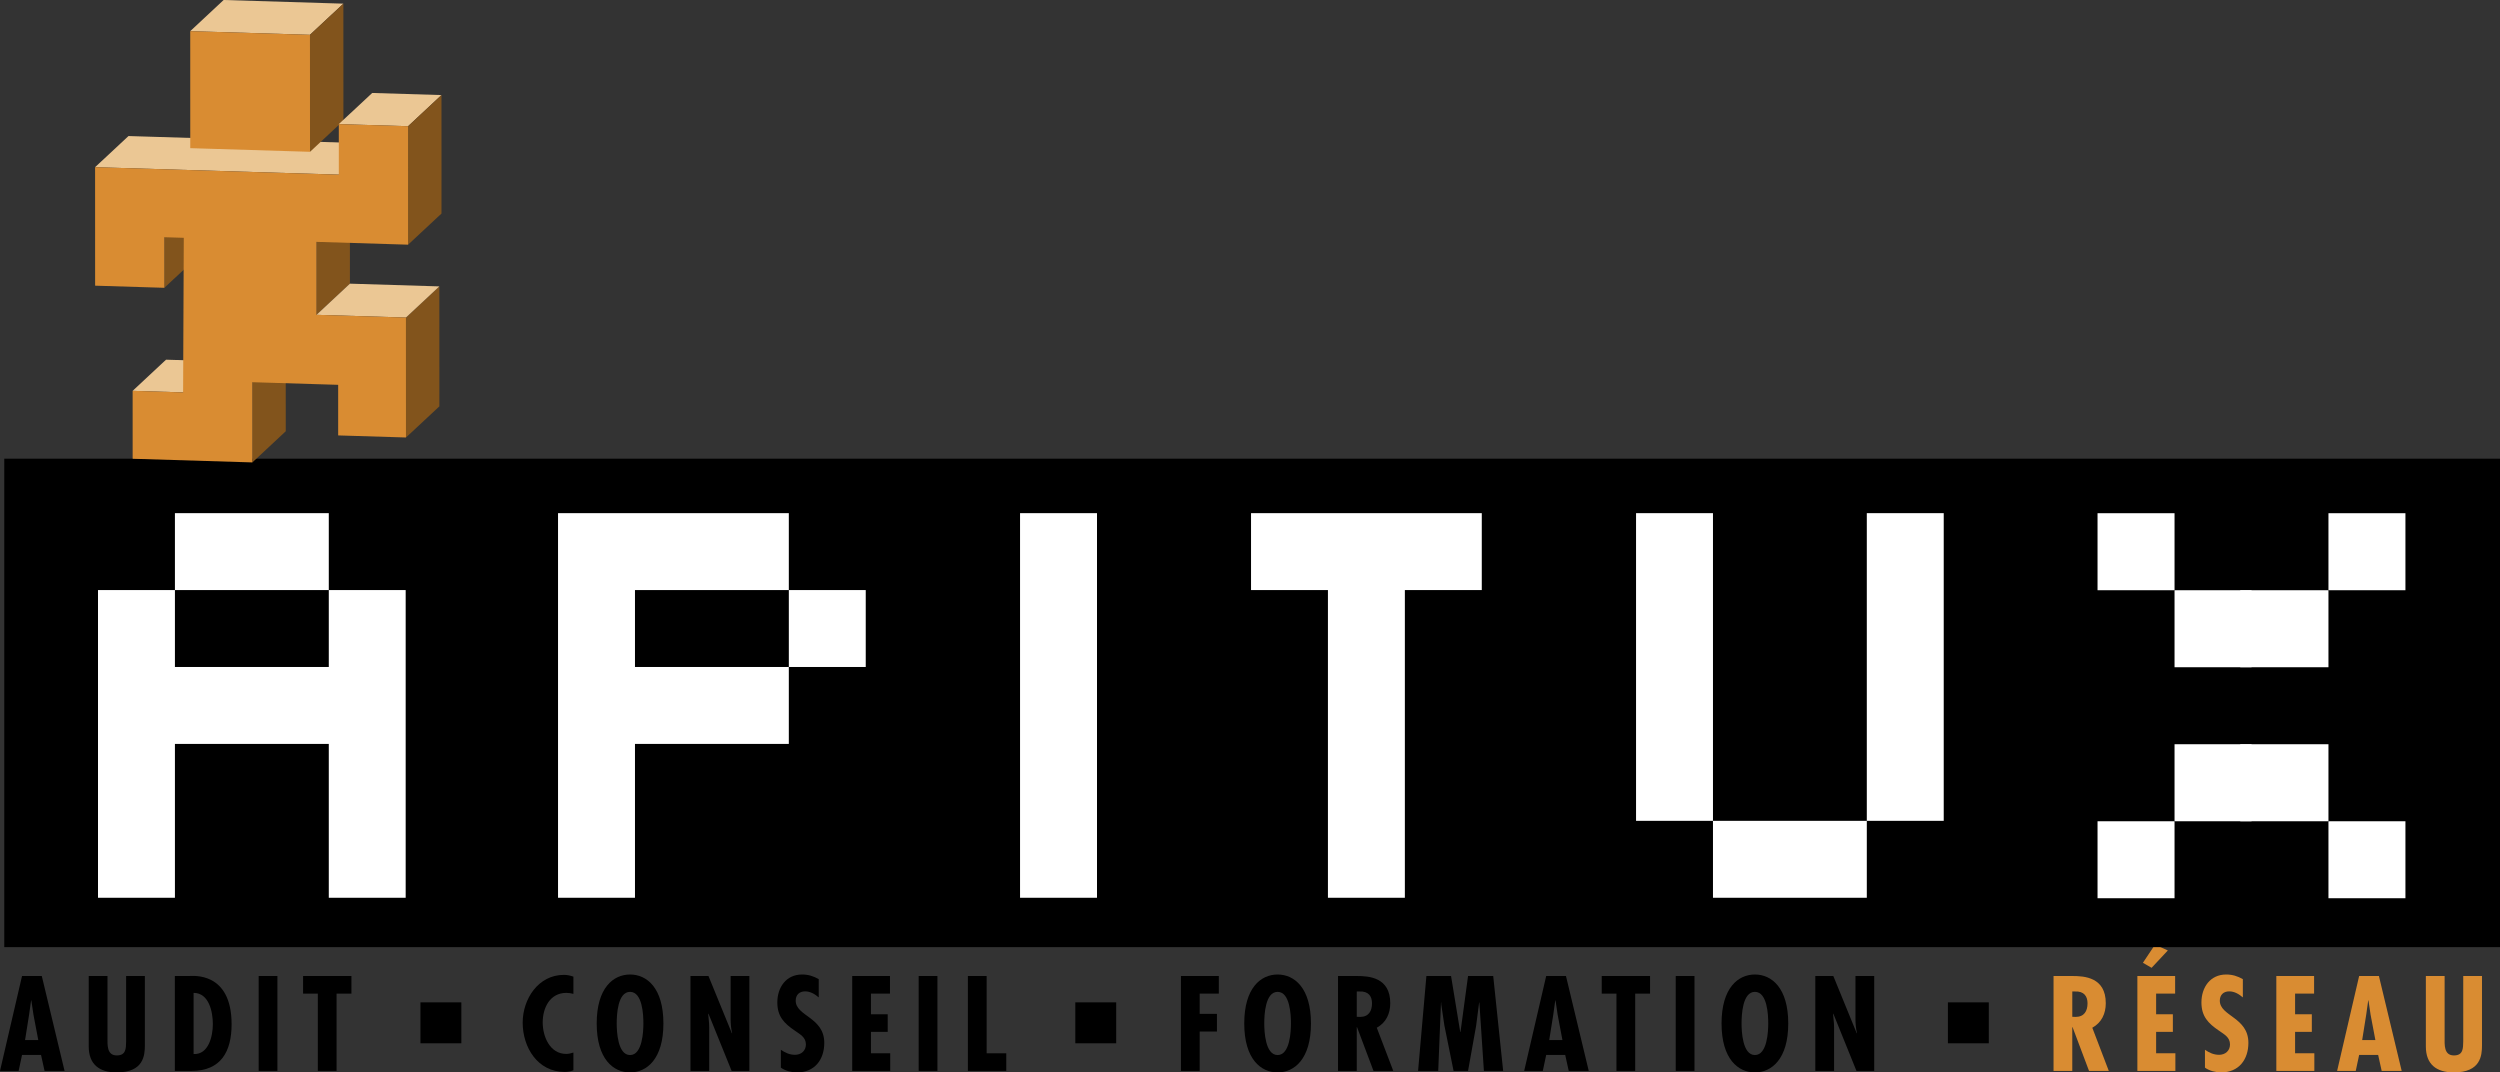 <?xml version="1.0" encoding="utf-8"?>
<!-- Generator: Adobe Illustrator 11 Build 197, SVG Export Plug-In . SVG Version: 6.0.0 Build 78)  -->
<!DOCTYPE svg PUBLIC "-//W3C//DTD SVG 1.0//EN"    "http://www.w3.org/TR/2001/REC-SVG-20010904/DTD/svg10.dtd">
<svg 
	 xmlns:x="http://ns.adobe.com/Extensibility/1.0/" xmlns:i="http://ns.adobe.com/AdobeIllustrator/10.0/" xmlns:graph="http://ns.adobe.com/Graphs/1.0/" i:viewOrigin="239.7349 374.6597" i:rulerOrigin="0 0" i:pageBounds="0 595.2754 841.8896 0"
	 xmlns="http://www.w3.org/2000/svg" xmlns:xlink="http://www.w3.org/1999/xlink" xmlns:a="http://ns.adobe.com/AdobeSVGViewerExtensions/3.0/"
	 width="364.031" height="156.158" viewBox="0 0 364.031 156.158" overflow="visible" enable-background="new 0 0 364.031 156.158"
	 xml:space="preserve">
	<rect x="0" y="0" width="364.031" height="156.158" fill="#333333" stroke="none"/>
		<g id="Calque_1" i:layer="yes" i:dimmedPercent="50" i:rgbTrio="#4F008000FFFF">
			<g i:knockout="Off">
				<path i:knockout="Off" fill="#000000" d="M6.085,142.119l3.317,13.819H6.488l-0.513-2.328H3.208l-0.495,2.328H0l3.208-13.819
					H6.085z M4.875,147.763l-0.312-2.089H4.527l-0.293,2.089l-0.586,3.685h1.924L4.875,147.763z"/>
				<path i:knockout="Off" fill="#000000" d="M15.652,142.119v8.944c0,1.044-0.128,2.621,1.356,2.621
					c1.338,0,1.338-1.009,1.356-2.035v-9.53h2.73v10.08c0,1.467-0.165,3.959-4.105,3.959c-2.547,0-4.069-1.191-4.069-3.775v-10.264
					H15.652z"/>
				<path i:knockout="Off" fill="#000000" d="M25.458,155.938v-13.819h2.071c0.477,0,6.195-0.696,6.195,7.02
					c0,3.94-1.521,6.8-5.828,6.8H25.458z M30.993,149.12c0-1.759-0.55-4.545-2.804-4.545v8.907
					C30.388,153.592,30.993,150.842,30.993,149.12z"/>
				<path i:knockout="Off" fill="#000000" d="M40.395,142.119v13.819h-2.731v-13.819H40.395z"/>
				<path i:knockout="Off" fill="#000000" d="M51.172,142.119v2.565h-2.163v11.254h-2.731v-11.254h-2.145v-2.565H51.172z"/>
				<path i:knockout="Off" fill="#000000" d="M61.224,151.917v-5.962h5.954v5.962H61.224z"/>
				<path i:knockout="Off" fill="#000000" d="M83.496,144.721c-0.348-0.092-0.678-0.146-1.026-0.146
					c-2.401,0-3.446,2.181-3.446,4.307c0,2.053,1.045,4.582,3.427,4.582c0.349,0,0.697-0.092,1.045-0.201v2.584
					c-0.403,0.165-0.825,0.238-1.265,0.238c-3.94,0-6.122-3.556-6.122-7.185c0-3.428,2.272-6.946,5.993-6.946
					c0.477,0,0.935,0.092,1.393,0.257V144.721z"/>
				<path i:knockout="Off" fill="#000000" d="M96.601,149.028c0,5.188-2.419,7.13-4.857,7.13s-4.857-1.942-4.857-7.13
					c0-5.187,2.419-7.129,4.857-7.129S96.601,143.841,96.601,149.028z M91.744,153.628c1.814,0,1.943-3.5,1.943-4.601
					c0-1.228-0.128-4.6-1.943-4.6s-1.943,3.372-1.943,4.6C89.801,150.128,89.929,153.628,91.744,153.628z"/>
				<path i:knockout="Off" fill="#000000" d="M103.162,142.119l3.409,8.339l0.037-0.036c-0.165-0.66-0.22-1.375-0.22-2.09v-6.213
					h2.731v13.819h-2.584l-3.373-8.339l-0.037,0.036l0.128,1.393l0.018,0.568v6.342h-2.731v-13.819H103.162z"/>
				<path i:knockout="Off" fill="#000000" d="M119.218,145.234c-0.55-0.477-1.228-0.879-1.979-0.879
					c-0.843,0-1.375,0.513-1.375,1.355c0,2.273,4.161,2.401,4.161,6.141c0,2.456-1.411,4.307-3.977,4.307
					c-0.77,0-1.723-0.238-2.346-0.696v-2.603c0.642,0.439,1.265,0.733,2.071,0.733c0.88,0,1.576-0.587,1.576-1.503
					c0-1.063-0.843-1.467-1.613-2.017c-1.576-1.062-2.548-2.089-2.548-4.105c0-2.181,1.265-4.068,3.611-4.068
					c0.88,0,1.668,0.238,2.419,0.678V145.234z"/>
				<path i:knockout="Off" fill="#000000" d="M129.591,142.119v2.565h-2.768v3.006h2.438v2.566h-2.438v3.115h2.804v2.566h-5.535
					v-13.819H129.591z"/>
				<path i:knockout="Off" fill="#000000" d="M136.5,142.119v13.819h-2.731v-13.819H136.5z"/>
				<path i:knockout="Off" fill="#000000" d="M143.667,142.119v11.253h2.859v2.566h-5.59v-13.819H143.667z"/>
				<path i:knockout="Off" fill="#000000" d="M156.578,151.917v-5.962h5.954v5.962H156.578z"/>
				<path i:knockout="Off" fill="#000000" d="M177.476,142.119v2.565h-2.786v2.951h2.511v2.566h-2.511v5.736h-2.731v-13.819H177.476
					z"/>
				<path i:knockout="Off" fill="#000000" d="M190.892,149.028c0,5.188-2.42,7.13-4.857,7.13s-4.857-1.942-4.857-7.13
					c0-5.187,2.419-7.129,4.857-7.129S190.892,143.841,190.892,149.028z M186.035,153.628c1.814,0,1.943-3.5,1.943-4.601
					c0-1.228-0.129-4.6-1.943-4.6s-1.943,3.372-1.943,4.6C184.091,150.128,184.22,153.628,186.035,153.628z"/>
				<path i:knockout="Off" fill="#000000" d="M194.832,155.938v-13.819h2.75c1.74,0,4.856,0.184,4.856,3.959
					c0,1.521-0.604,2.822-1.961,3.574l2.401,6.286H200l-2.401-6.378h-0.037v6.378H194.832z M197.562,148.057l0.477,0.018
					c1.247,0,1.742-0.843,1.742-1.979c0-0.99-0.477-1.797-1.852-1.724h-0.367V148.057z"/>
				<path i:knockout="Off" fill="#000000" d="M211.291,142.119l1.338,8.156h0.037l1.1-8.156h3.665l1.448,13.819h-2.805l-0.66-9.952
					h-0.036l-0.44,3.409l-1.172,6.543h-2.107l-1.339-6.616l-0.458-3.079v-0.257h-0.037l-0.402,9.952h-2.934l1.211-13.819H211.291z"
					/>
				<path i:knockout="Off" fill="#000000" d="M228.024,142.119l3.317,13.819h-2.914l-0.514-2.328h-2.768l-0.494,2.328h-2.713
					l3.207-13.819H228.024z M226.814,147.763l-0.311-2.089h-0.037l-0.293,2.089l-0.587,3.685h1.925L226.814,147.763z"/>
				<path i:knockout="Off" fill="#000000" d="M240.269,142.119v2.565h-2.163v11.254h-2.731v-11.254h-2.145v-2.565H240.269z"/>
				<path i:knockout="Off" fill="#000000" d="M246.738,142.119v13.819h-2.73v-13.819H246.738z"/>
				<path i:knockout="Off" fill="#000000" d="M260.392,149.028c0,5.188-2.42,7.13-4.857,7.13s-4.856-1.942-4.856-7.13
					c0-5.187,2.419-7.129,4.856-7.129S260.392,143.841,260.392,149.028z M255.535,153.628c1.814,0,1.943-3.5,1.943-4.601
					c0-1.228-0.129-4.6-1.943-4.6s-1.942,3.372-1.942,4.6C253.592,150.128,253.72,153.628,255.535,153.628z"/>
				<path i:knockout="Off" fill="#000000" d="M266.954,142.119l3.409,8.339l0.037-0.036c-0.166-0.66-0.221-1.375-0.221-2.09v-6.213
					h2.73v13.819h-2.584l-3.372-8.339l-0.036,0.036l0.128,1.393l0.019,0.568v6.342h-2.731v-13.819H266.954z"/>
				<path i:knockout="Off" fill="#000000" d="M283.64,151.917v-5.962h5.954v5.962H283.64z"/>
				<path i:knockout="Off" fill="#D98C32" d="M299.021,155.938v-13.819h2.75c1.74,0,4.856,0.184,4.856,3.959
					c0,1.521-0.604,2.822-1.961,3.574l2.401,6.286h-2.878l-2.401-6.378h-0.037v6.378H299.021z M301.751,148.057l0.477,0.018
					c1.247,0,1.742-0.843,1.742-1.979c0-0.99-0.477-1.797-1.852-1.724h-0.367V148.057z"/>
				<path i:knockout="Off" fill="#D98C32" d="M316.726,142.119v2.565h-2.768v3.006h2.438v2.566h-2.438v3.115h2.805v2.566h-5.535
					v-13.819H316.726z M315.664,138.398l-2.365,2.529l-1.264-0.733l1.759-2.639L315.664,138.398z"/>
				<path i:knockout="Off" fill="#D98C32" d="M326.587,145.234c-0.551-0.477-1.229-0.879-1.98-0.879
					c-0.843,0-1.375,0.513-1.375,1.355c0,2.273,4.161,2.401,4.161,6.141c0,2.456-1.411,4.307-3.978,4.307
					c-0.77,0-1.723-0.238-2.346-0.696v-2.603c0.642,0.439,1.265,0.733,2.071,0.733c0.88,0,1.576-0.587,1.576-1.503
					c0-1.063-0.843-1.467-1.612-2.017c-1.576-1.062-2.549-2.089-2.549-4.105c0-2.181,1.266-4.068,3.611-4.068
					c0.88,0,1.668,0.238,2.42,0.678V145.234z"/>
				<path i:knockout="Off" fill="#D98C32" d="M336.96,142.119v2.565h-2.768v3.006h2.438v2.566h-2.438v3.115h2.804v2.566h-5.535
					v-13.819H336.96z"/>
				<path i:knockout="Off" fill="#D98C32" d="M346.399,142.119l3.317,13.819h-2.914l-0.514-2.328h-2.768l-0.494,2.328h-2.713
					l3.207-13.819H346.399z M345.189,147.763l-0.311-2.089h-0.037l-0.293,2.089l-0.587,3.685h1.925L345.189,147.763z"/>
				<path i:knockout="Off" fill="#D98C32" d="M355.966,142.119v8.944c0,1.044-0.129,2.621,1.356,2.621
					c1.338,0,1.338-1.009,1.356-2.035v-9.53h2.73v10.08c0,1.467-0.164,3.959-4.105,3.959c-2.547,0-4.068-1.191-4.068-3.775v-10.264
					H355.966z"/>
			</g>
			<g>
				<rect x="0.622" y="66.79" i:knockout="Off" fill="#000000" width="363.409" height="71.124"/> 
				<path i:knockout="Off" fill="#FFFFFF" d="M47.876,74.722v11.199H25.471V74.722H47.876z M25.471,130.726v-22.402h22.405v22.402
					h11.195V85.921H47.876v11.2H25.471v-11.2h-11.2v44.805H25.471z"/>
				<path i:knockout="Off" fill="#FFFFFF" d="M81.257,130.726V74.722h33.605v11.199H92.46v11.2h22.402v11.202H92.46v22.402H81.257z
					 M114.863,85.921h11.199v11.2h-11.199V85.921z"/>
				<path i:knockout="Off" fill="#FFFFFF" d="M148.532,130.726V74.722h11.204v56.004H148.532z"/>
				<path i:knockout="Off" fill="#FFFFFF" d="M193.363,130.726V85.921h-11.197V74.722h33.599v11.199h-11.2v44.805H193.363z"/>
				<path i:knockout="Off" fill="#FFFFFF" d="M271.83,74.722h11.201v44.802H271.83V74.722z M271.83,130.726h-22.4v-11.202h22.4
					V130.726z M238.229,74.722h11.2v44.802h-11.2V74.722z"/>
				<g>
					<rect x="305.427" y="119.585" i:knockout="Off" fill="#FFFFFF" width="11.213" height="11.209"/> 
					<polygon i:knockout="Off" fill="#FFFFFF" points="316.64,108.369 316.64,119.585 327.853,119.585 327.853,108.369 
						322.968,108.369 "/>
					<polygon i:knockout="Off" fill="#FFFFFF" points="327.853,85.945 316.64,85.945 316.64,97.158 322.968,97.158 327.853,97.158 
						"/>
					<rect x="305.427" y="74.73" i:knockout="Off" fill="#FFFFFF" width="11.213" height="11.215"/> 
					<polygon i:knockout="Off" fill="#FFFFFF" points="326.21,119.585 339.052,119.585 339.052,108.369 332.724,108.369 
						326.21,108.369 "/>
					<rect x="339.052" y="119.585" i:knockout="Off" fill="#FFFFFF" width="11.209" height="11.209"/> 
					<polygon i:knockout="Off" fill="#FFFFFF" points="339.052,97.158 339.052,85.945 326.21,85.945 326.21,97.158 332.724,97.158 
						"/>
					<rect x="339.052" y="74.73" i:knockout="Off" fill="#FFFFFF" width="11.209" height="11.215"/> 
				</g>
				<g i:knockout="On"  a:adobe-knockout="true">
					<g i:isolated="yes"  a:adobe-knockout="false" enable-background="new    ">
						<g i:knockout="Off">
							<polygon i:knockout="Off" fill="#EBC794" points="19.314,56.912 24.179,52.375 31.527,52.599 26.663,57.136 "/>
						</g>
						<g i:knockout="Off">
							<polygon i:knockout="Off" fill="#82541C" points="36.744,55.654 41.607,51.119 41.609,62.796 36.746,67.333 "/>
						</g>
						<g i:knockout="Off">
							<polygon i:knockout="Off" fill="#82541C" points="23.93,34.542 28.792,30.007 28.794,37.371 23.932,41.907 "/>
						</g>
						<g i:knockout="Off">
							<polygon i:knockout="Off" fill="#82541C" points="46.085,35.219 50.949,30.683 50.953,41.305 46.087,45.842 "/>
						</g>
						<g i:knockout="Off">
							<polygon i:knockout="Off" fill="#82541C" points="59.111,46.239 63.975,41.703 63.98,59.168 59.115,63.703 "/>
						</g>
						<g i:knockout="Off">
							<polygon i:knockout="Off" fill="#EBC794" points="46.087,45.842 50.953,41.305 63.975,41.703 59.111,46.239 "/>
						</g>
						<g i:knockout="Off">
							<polygon i:knockout="Off" fill="#EBC794" points="13.846,24.343 18.709,19.81 54.2,20.894 49.336,25.429 "/>
						</g>
						<g i:knockout="Off">
							<polygon i:knockout="Off" fill="#EBC794" points="27.701,4.536 32.564,0 50.001,0.532 45.136,5.068 "/>
						</g>
						<g i:knockout="Off">
							<polygon i:knockout="Off" fill="#82541C" points="45.136,5.068 50.001,0.532 50.004,17.571 45.141,22.105 "/>
						</g>
						<g i:knockout="Off">
							<polygon i:knockout="Off" fill="#D98C32" points="45.136,5.068 45.141,22.105 27.705,21.574 27.701,4.536 "/>
						</g>
						<g i:knockout="Off">
							<polygon i:knockout="Off" fill="#EBC794" points="49.334,18.071 54.198,13.537 64.285,13.844 59.421,18.378 "/>
						</g>
						<g i:knockout="Off">
							<polygon i:knockout="Off" fill="#82541C" points="59.421,18.378 64.285,13.844 64.289,31.092 59.426,35.627 "/>
						</g>
						<g i:knockout="Off">
							<polygon i:knockout="Off" fill="#D98C32" points="59.421,18.378 59.426,35.627 46.085,35.219 46.087,45.842 59.111,46.239 
								59.115,63.703 49.242,63.402 49.241,56.035 36.744,55.654 36.746,67.333 19.316,66.8 19.314,56.912 26.663,57.136 
								26.761,34.628 23.93,34.542 23.932,41.907 13.851,41.598 13.846,24.343 49.336,25.429 49.334,18.071 "/>
						</g>
					</g>
				</g>
			</g>
		</g>
	</svg>
